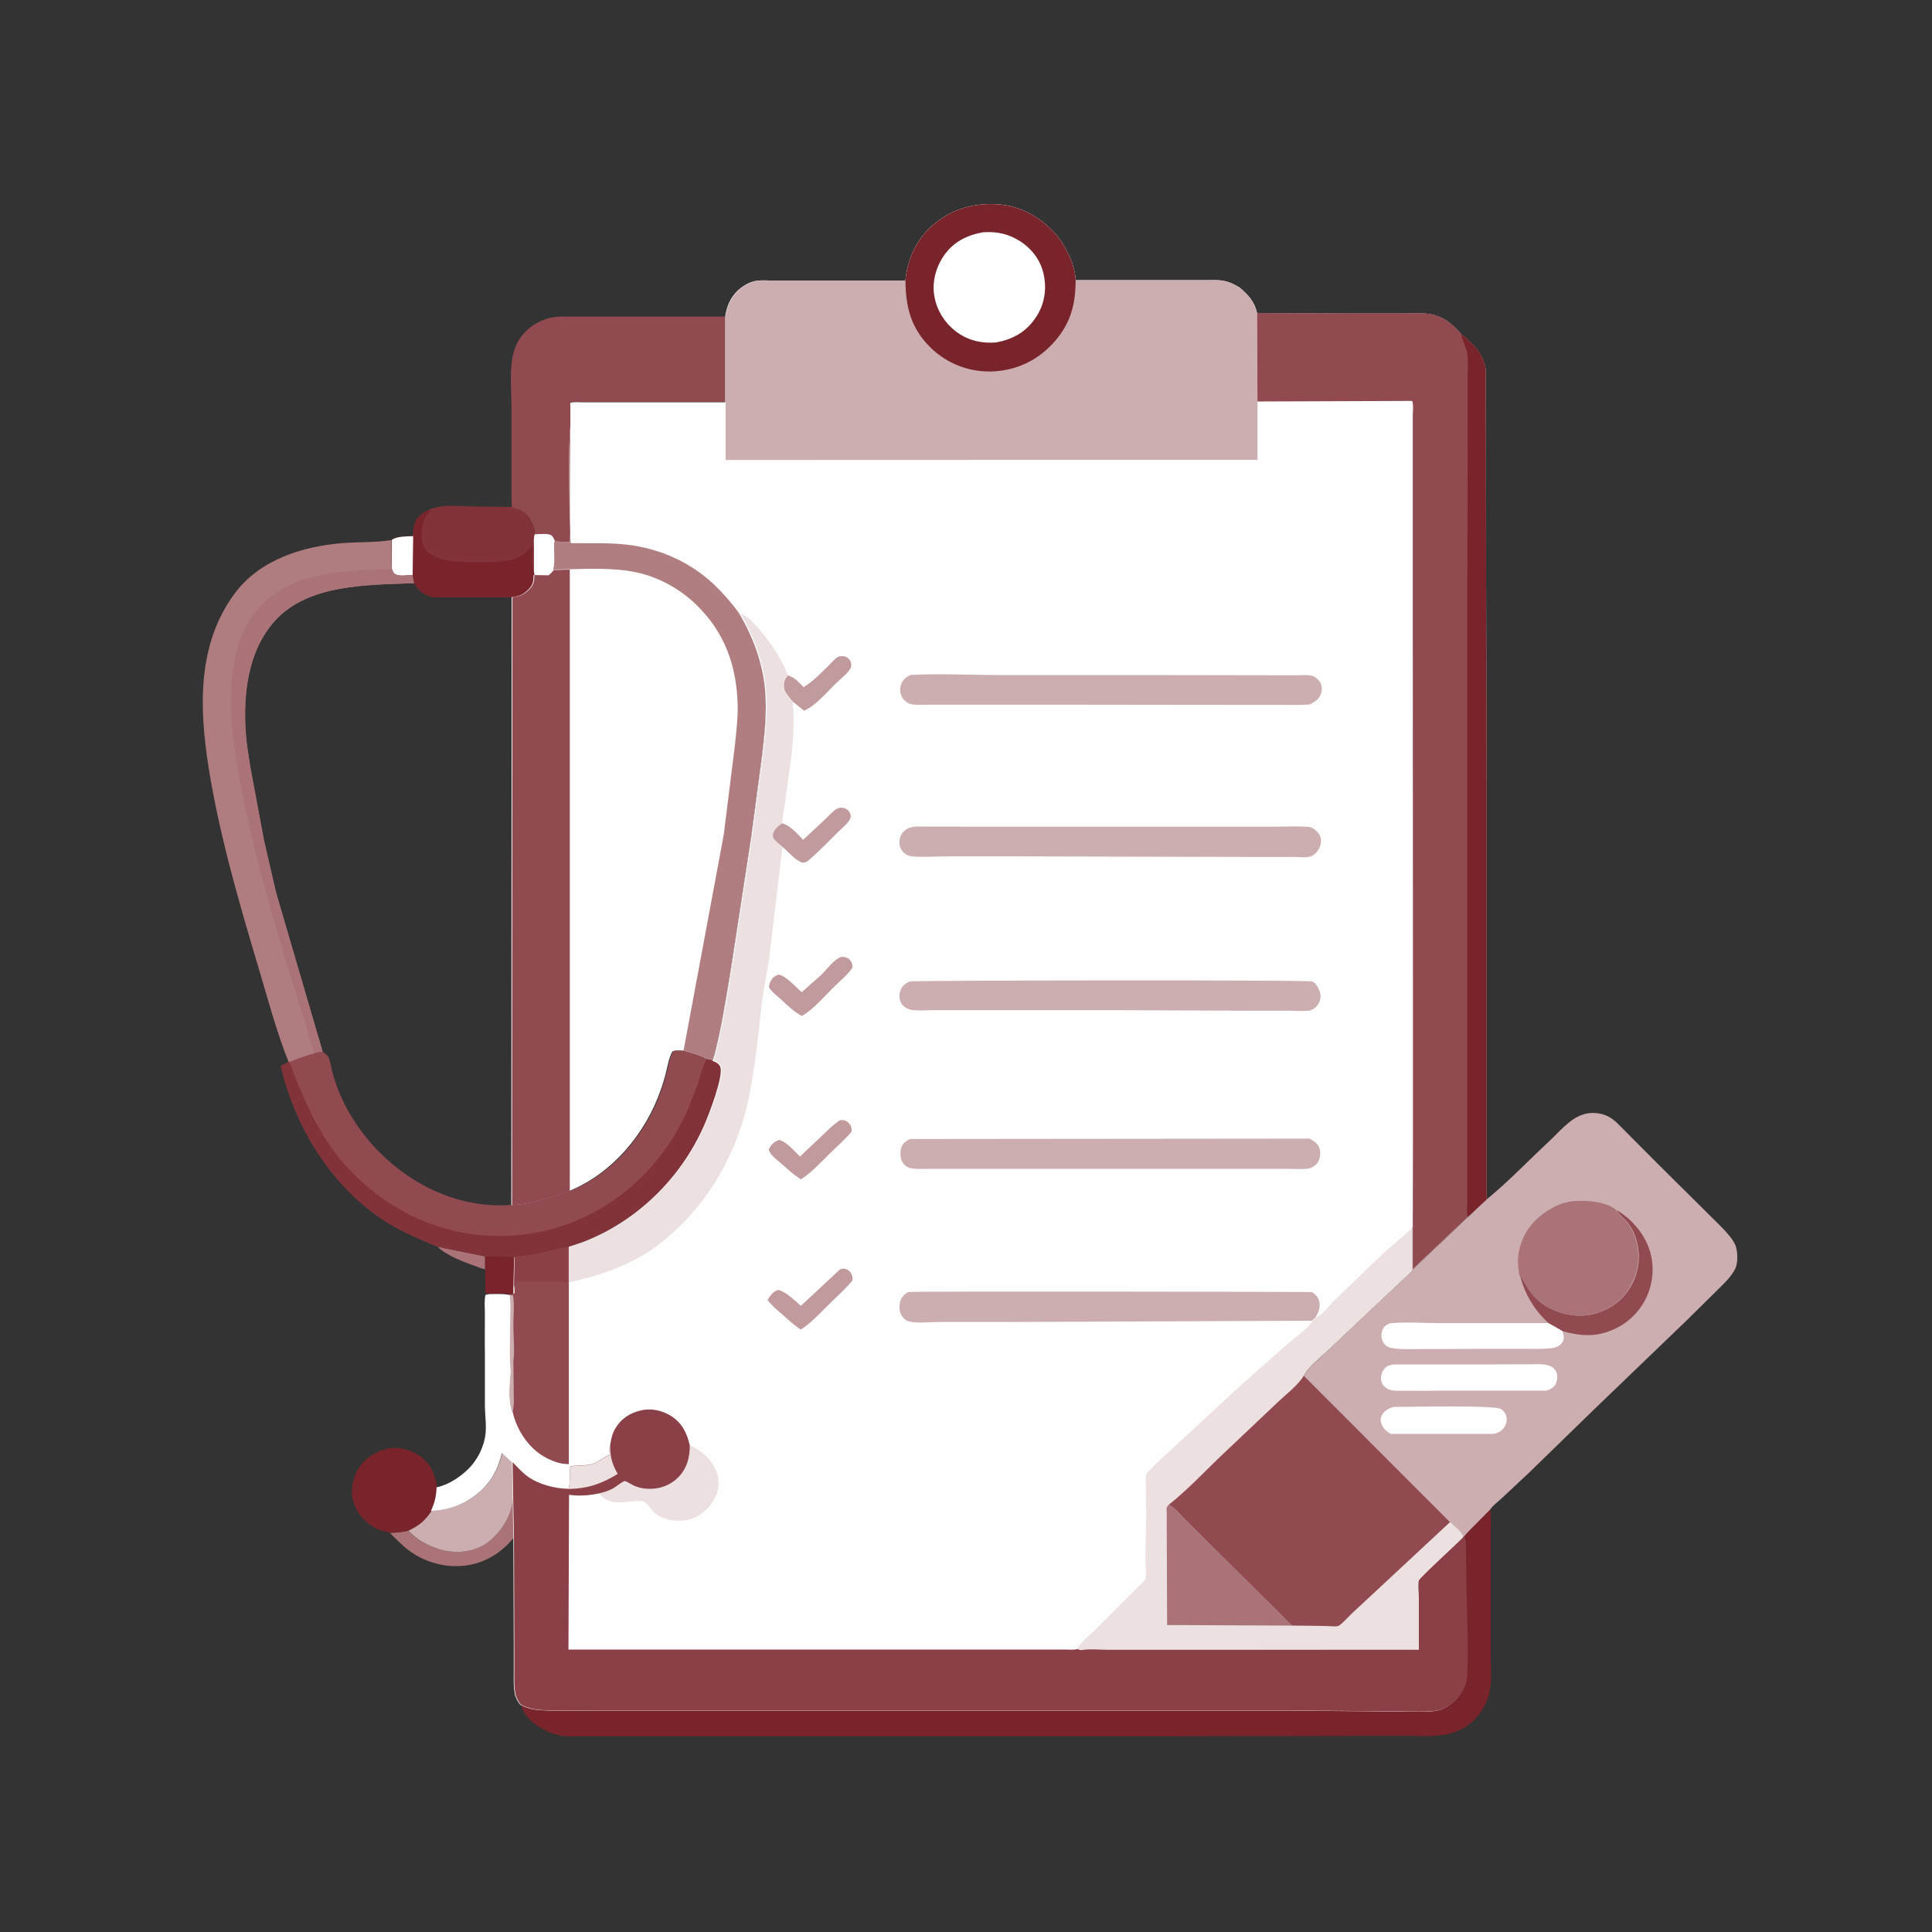 <?xml version="1.0" encoding="UTF-8"?>
<svg id="_Слой_1" data-name="Слой_1" xmlns="http://www.w3.org/2000/svg" version="1.1" viewBox="0 0 1024 1024">
  <rect x="0" y="0" width="1024" height="1024" fill="#333333" stroke="none"/>
  <!-- Generator: Adobe Illustrator 29.5.1, SVG Export Plug-In . SVG Version: 2.1.0 Build 141)  -->
  <defs>
    <style>
      .st0 {
        fill: #b07e81;
      }

      .st1 {
        fill: #c19a9d;
      }

      .st2 {
        fill: #a97377;
      }

      .st3 {
        fill: #914b50;
      }

      .st4 {
        fill: #af7c7f;
      }

      .st5 {
        fill: #79242a;
      }

      .st6 {
        fill: #cdaeb0;
      }

      .st7 {
        fill: #ece0e1;
      }

      .st8 {
        fill: #8a4046;
      }

      .st9 {
        fill: #823339;
      }

      .st10 {
        fill: #fefefe;
      }
    </style>
  </defs>
  <path class="st2" d="M231.9,660.8l25.2,5.1v6.8c-1.9-.3-3.9-1.2-5.8-1.9-6.1-2.1-14.8-5.5-19.4-10Z"/>
  <path class="st5" d="M257,665.9l15.8.3-.3,16.6v2.7c-1.1.5-1.5.5-2.5.6-3.4-.7-7-.4-10.4-.4-1.1,0-1.5,0-2.4-.7v-12.3c0,0-.1-6.8-.1-6.8Z"/>
  <path class="st9" d="M227.4,270.2c6.3-3,14.8-1.9,21.6-1.8l22.2.3c3.8,1,7.2,2.2,9.4,5.8,1.4,2.4,3.3,5.7,2.7,8.5,2.2,0,7.6-.7,9.1.7.8.8,1.5,2.2,1.8,3.3-.5,4.8.5,10.5-.6,15-.9,1.1-1.8,2.5-3.1,3l-7.3-.2c0,3.6-.5,5.4-3.1,8-2.9,2.7-4.7,3.3-8.6,3.7h-40.9c0,.1-1.3-.1-1.3-.1-4.8-1.1-7.3-3.4-9.8-7.4-.4-1.4-.5-2.8-.8-4.3-2.4,0-6.5.8-8.7-.2-1.5-.6-1.7-1.7-2.3-3v-15.4c2.4-2,8.2-1.9,11.3-2,0-2.2.2-4.9,1-7,1.3-3.4,4.4-5.4,7.6-7Z"/>
  <path class="st10" d="M283.4,283c2.2,0,7.6-.7,9.1.7.8.8,1.5,2.2,1.8,3.3-.5,4.8.5,10.5-.6,15-.9,1.1-1.8,2.5-3.1,3l-7.3-.2-.3-2.1v-12.8c0-2.3-.3-4.9.5-7Z"/>
  <path class="st5" d="M227.4,270.2l.3,1-.4.5c-2,2.4-2.7,3.7-3.3,6.7v.6c-.8,3.3-1,8.4,1,11.4,2.8,4.2,8.4,6,13.1,6.8,5.5.9,11,.8,16.6.8,5,0,9.9.1,14.8-.9l.9-.2c5.2-1.1,8.3-3.9,11.8-7.6,0,3.9-.7,9.8.6,13.4l.3,2.1c0,3.6-.5,5.4-3.1,8-2.9,2.7-4.7,3.3-8.6,3.7h-40.9c0,.1-1.3-.1-1.3-.1-4.8-1.1-7.3-3.4-9.8-7.4-.4-1.4-.5-2.8-.8-4.3-2.4,0-6.5.8-8.7-.2-1.5-.6-1.7-1.7-2.3-3v-15.4c2.4-2,8.2-1.9,11.3-2,0-2.2.2-4.9,1-7,1.3-3.4,4.4-5.4,7.6-7Z"/>
  <path class="st10" d="M207.6,286.2c2.5-2,8.3-1.9,11.4-2l-.3,20.6c-2.4,0-6.5.8-8.7-.2-1.5-.6-1.7-1.7-2.3-3v-15.4Z"/>
  <path class="st3" d="M384.5,167.4v45.6s-60.9,0-60.9,0h-14.5c-2,0-4.7-.3-6.6.3v12.6c-1.3,15.4-.5,31.7-.5,47.2,0,4.2.8,10.4-.2,14.4l-7.5-.3c-.3-1-1-2.5-1.8-3.3-1.5-1.4-6.9-.8-9.1-.7.5-2.8-1.3-6.1-2.7-8.5-2.2-3.6-5.6-4.8-9.4-5.8l-.2-5v-47.7c0-8.8-1.1-19.3.7-27.8,1.1-4.9,3.3-9.3,6.9-12.8,3.9-3.8,8.8-6.4,14.1-7.4,3.3-.6,7.1-.4,10.5-.4h17.3s63.8,0,63.8,0Z"/>
  <path class="st4" d="M153,563c-6.5-16.3-11.1-33.7-16.1-50.5-10.4-34.8-20.7-70.2-26.4-106.1-4.9-31.3-6-64.8,13.7-91.6,13.5-18.3,36.2-25.3,58-27,8.2-.6,16.7-.2,24.8-1.5h.5c0,0,.1,15.3.1,15.3.6,1.4.8,2.4,2.3,3,2.2.9,6.3.2,8.7.2.2,1.4.4,2.9.8,4.3-24.3,1-56.1.3-73.8,20-14.3,15.9-16.8,38.7-15.4,59.2.4,6.1,1.5,12.1,2.4,18.2l7.3,39.1,6.3,27.3,24.8,84.7c-1.5.2-3,.3-4.3.9-4.4,1.3-8.9,2.7-13.1,4.6h-.5Z"/>
  <path class="st2" d="M207.7,301.6c.6,1.4.8,2.4,2.3,3,2.2.9,6.3.2,8.7.2.2,1.4.4,2.9.8,4.3-24.3,1-56.1.3-73.8,20-14.3,15.9-16.8,38.7-15.4,59.2.4,6.1,1.5,12.1,2.4,18.2l7.3,39.1,6.3,27.3,24.8,84.7c-1.5.2-3,.3-4.3.9l-13.3-42.8c-9-29.5-17.6-59.2-23.9-89.5-3.3-16-6.4-32.3-7.1-48.7-.8-18.8,1.6-41.3,15.1-55.7,18-19.3,45.7-19.4,70.2-20.2Z"/>
  <path class="st5" d="M789.9,800c.6,4.9.2,10.1.2,15v26.6c0,0,0,35.5,0,35.5,0,5.7.5,12-.2,17.6-.7,5-2.8,9.8-5.9,13.9-4.6,6-11.1,9.6-18.4,10.9h-.7c-5.2,1-11,.6-16.3.6h-30.3c0,0-107.8.2-107.8.2h-206s-69.7,0-69.7,0h-34.6c-6-.4-11.7-2.9-16.5-6.4-2.3-1.7-4-3.5-5.7-5.9-.8-1.3-1.3-3-1.9-4.5,3,1.4,5.5,2.4,8.9,2.6,9.6.8,19.7.2,29.4.3h56.5c0,0,165.3,0,165.3,0h150.7s48.6.4,48.6.4c7.5,0,15.1.4,22.6,0,2.4-.1,5-.5,7.2-1.6l.6-.3c4.7-2.3,8.8-7,10.5-11.9.5-1.5.9-3.1,1-4.7.9-16.4-.2-33.3-.4-49.8l-.2-15.5c0-2.9.3-6.1-.9-8.8,1.1-1.6,2.8-3.1,4.1-4.5l9.8-9.9Z"/>
  <path class="st3" d="M301.9,631.3c23.2-9.3,40.8-30.6,48.8-53.9,1.2-3.4,2.1-6.8,3-10.3.8-3.3,1.3-6.8,3.1-9.8,1.6-.9,4.1-.6,5.9-.5,4,1.2,8.5,2.3,12.2,4.3l3.2.8c1.6.6,3.2,1.4,4,3,2.2,4.7-6.1,25.8-8.5,31.2-12.4,28.2-36,51.2-64.9,62.2l-7.2,2.4h-.6c-9.6,2.1-18.1,5.1-28,5.4l-15.8-.3-25.2-5.1c-9.4-4-18.1-7.5-26.8-12.9-28.8-18.1-48.6-50-56.2-82.9l4.1-2h.5c4.2-2,8.7-3.3,13.1-4.6,1.4-.6,2.9-.7,4.3-.9.9.7,2.4,1.6,3,2.6,1.3,2.3,1.6,6.2,2.4,8.8,1.4,4.9,3.1,9.7,5.3,14.3,15.9,33.4,51.8,58.6,89.8,55.5,10.4-.4,20.8-3.9,30.5-7.4Z"/>
  <path class="st9" d="M374.8,561.2l3.2.8c1.6.6,3.2,1.4,4,3,2.2,4.7-6.1,25.8-8.5,31.2-12.4,28.2-36,51.2-64.9,62.2l-7.2,2.4h-.6c-9.6,2.1-18.1,5.1-28,5.4l-15.8-.3-25.2-5.1c-9.4-4-18.1-7.5-26.8-12.9-28.8-18.1-48.6-50-56.2-82.9l4.1-2h.5c5.9,15.5,12.3,31.1,21.9,44.8,8.2,11.7,19,21.9,30.9,29.7,23.9,15.8,52.4,21.1,80.4,15.3,35.2-7.3,63.6-32.1,77.9-64.6l5.4-13.7c1.4-4.1,2.1-9.3,4.6-12.9l.3-.4Z"/>
  <path class="st6" d="M788,635.7c11.7-9.6,22.3-20.8,33.4-31.1,5-4.7,10.3-11.2,16.8-13.6l.6-.2c4-1.5,9.4-1.1,13.3.8,1.8.9,3.4,2.1,4.9,3.5l21.6,21.7,24.8,24.6c4.2,4.3,8.9,8.5,12.8,13.1,1.6,1.9,3.2,4.1,3.9,6.4,1,3.2,1.1,9-.6,12-2.3,4.3-6.2,7.8-9.6,11.2l-16,15.8-49.6,47.7-33.7,32.8-14.1,13.2c-2,1.9-5.3,4.3-6.7,6.5l-9.8,9.9c-1.3,1.4-3,2.9-4.1,4.5h-.4c-1-2.5-5-5.7-7-7.6l-77.5-77.6c2.2-4.5,8.8-9.6,12.4-13.2l45.2-42.6v-22.7s.3-.5.3-.5v22.5s29.2-27.7,29.2-27.7l9.9-9.3Z"/>
  <path class="st10" d="M738.3,745.7c7.7,0,53.5-1,57,1,1.4.8,2.8,2.5,3.1,4.1.4,2.1,0,4.1-1.2,5.8-1.5,2.1-3.2,2.9-5.7,3.4h-54.5c-2.3-1.5-4.2-3.1-5-5.9-.5-1.5-.3-2.7.5-4.1,1.3-2.4,3.4-3.5,5.9-4.2Z"/>
  <path class="st3" d="M856.7,641.3c8.4,4.8,15.6,13.4,18.1,22.9,2.3,8.7,1,18.2-3.5,26-4.9,8.5-12.9,14.3-22.4,16.6-6.9,1.7-13.9.6-20.6-1.2l-7.5-4.3c-7.3-6.6-12.3-14.8-14.9-24.3l.3-.2.5.6c3.6,6.2,6.2,10.7,12.5,14.7,7.2,4.5,17,6.5,25.3,4.4,7.6-1.9,14.8-6.4,19-13.3l.4-.6c2.1-3.4,3.3-6.5,4.1-10.4,1.8-8.1-.3-18-5.5-24.5-1.6-2-4.2-3.8-5.4-5.9l-.2-.5Z"/>
  <path class="st10" d="M828.2,705.6l.6,2.6c.2,1.4-.3,2.8-1.2,3.9-1.4,1.6-3.5,2.3-5.6,2.5-4.4.5-9.1.3-13.6.3h-23.3c0,.1-30.1.1-30.1.1-4.9,0-10.1.3-15-.2-2-.2-4.1-.4-5.6-1.8-1.3-1.2-2.1-2.9-2.2-4.7,0-2.1.3-3.9,1.9-5.4.9-.8,2.1-1.5,3.3-1.6,8.7-.7,17.9,0,26.7,0h56.5c0-.1,7.5,4.2,7.5,4.2Z"/>
  <path class="st10" d="M738.2,723.2h53.1c0-.1,18.7-.1,18.7-.1,3.7,0,8.4-.5,11.8,1,1.4.6,2.7,2,3.2,3.4.7,1.8.4,4.4-.5,6.1-1.1,2-2.9,2.8-4.9,3.5h-59.3c0,.1-15.7,0-15.7,0-2.7,0-6.5.4-9-.9-1.7-.9-3.1-2.2-3.5-4.2-.4-2.1,0-4.2,1.2-5.9,1.3-1.9,2.7-2.5,4.9-2.8Z"/>
  <path class="st2" d="M805.8,677.1c-.9-1.4-.9-4.5-1.1-6.1-.8-7.6,2.2-16.2,7.1-22,5.3-6.2,14.1-11.8,22.4-12.4,6.7-.5,17.1.2,22.4,4.7l.2.5c1.2,2.1,3.9,3.9,5.4,5.9,5.2,6.5,7.3,16.4,5.5,24.5-.8,3.9-2.1,7-4.1,10.4l-.4.6c-4.1,6.9-11.4,11.4-19,13.3-8.3,2.1-18.1.1-25.3-4.4-6.3-4-8.9-8.5-12.5-14.7l-.5-.6-.3.2Z"/>
  <path class="st10" d="M294.2,287l7.5.3c1.1-4,.2-10.2.2-14.4,0-15.5-.8-31.8.4-47.2.2,7.7-.7,60.2.3,61.8,9.6,0,19.5-.4,29,.7,18.6,2,35.6,9.8,48.8,23.1,4.2,4.2,8.1,8.7,11.5,13.6,7.2,12.3,12.3,25.9,13.6,40.1,1.1,11.9-.2,23.8-1.6,35.6l-5.7,42.6-11.1,72.2c-2.4,14.1-4.5,28.8-8.2,42.6l-1.2,3.9-3.2-.8c-3.7-2-8.1-3.1-12.2-4.3-1.8,0-4.3-.4-5.9.5-1.7,2.9-2.3,6.5-3.1,9.8-.8,3.5-1.8,6.9-3,10.3-8,23.2-25.6,44.5-48.8,53.9-9.7,3.5-20.1,7-30.5,7.4l.2-315.7v-6.5c3.8-.5,5.7-1,8.5-3.7,2.7-2.6,3.1-4.4,3.1-8l7.3.2c1.3-.6,2.2-2,3.1-3,1.2-4.5.1-10.3.6-15Z"/>
  <path class="st0" d="M294.2,287l7.5.3c1.1-4,.2-10.2.2-14.4,0-15.5-.8-31.8.4-47.2.2,7.7-.7,60.2.3,61.8,9.6,0,19.5-.4,29,.7,18.6,2,35.6,9.8,48.8,23.1,4.2,4.2,8.1,8.7,11.5,13.6,7.2,12.3,12.3,25.9,13.6,40.1,1.1,11.9-.2,23.8-1.6,35.6l-5.7,42.6-11.1,72.2c-2.4,14.1-4.5,28.8-8.2,42.6l-1.2,3.9-3.2-.8c-3.7-2-8.1-3.1-12.2-4.3l21.3-114.4,6-48.1c.6-6.6,1.5-13.1,1.4-19.7-.4-21.4-6.7-39.5-22.4-54.5-9-8.6-20.7-14.8-33-17.1-10.9-2-22.9-1.6-34-1.3l-8.4.2c1.2-4.5.1-10.3.6-15Z"/>
  <path class="st3" d="M293.6,302.1l8.4-.2v329.4c-9.8,3.5-20.2,7-30.6,7.4l.2-315.7v-6.5c3.8-.5,5.7-1,8.5-3.7,2.7-2.6,3.1-4.4,3.1-8l7.3.2c1.3-.6,2.2-2,3.1-3Z"/>
  <path class="st2" d="M216.3,811.2c5.1,5.8,14.3,10.2,21.9,11.1,7.3.9,15.2-.7,21-5.4,7-5.7,11.8-13.7,12.6-22.7l.4,20.9c-6.3,7.8-14.9,13.2-24.9,14.6-10.6,1.5-21.8-1.4-30.4-7.8-3.8-2.8-7-6.2-10.3-9.5,3.3-.1,6.4-.3,9.7-1.2Z"/>
  <path class="st6" d="M228.6,800.7c7.3-.2,14.5-2.2,20.6-6.2,9.2-6,14.6-13.8,17-24.5l5.4,5,.3,19.2c-.8,9-5.6,16.9-12.6,22.7-5.8,4.7-13.7,6.3-21,5.4-7.6-.9-16.8-5.3-21.9-11.1,5.6-2.7,8.9-5.3,12.3-10.5Z"/>
  <path class="st5" d="M206.7,812.4c-2.8-.7-5.6-1.3-8.1-2.7-5.7-3.1-10-8.4-11.6-14.7-1.3-5.2.1-12.1,2.9-16.6,3.4-5.4,9-9.1,15.2-10.5,6.1-1.3,12.4.3,17.4,3.8,5.9,4.1,8.1,9.8,9.2,16.6-.3,4.7-1,8.2-3,12.5-3.4,5.2-6.7,7.9-12.3,10.5-3.2.9-6.3,1-9.7,1.2Z"/>
  <path class="st10" d="M479.9,148.5c1.3-12.1,6.3-22.7,16-30.4,10-8,22.4-11,35.1-9.6,11.8,1.3,23.1,8.4,30.2,17.7,4.5,5.9,8.6,14.8,8.9,22.3h54.2s15.1,0,15.1,0c2.9,0,6-.2,8.8.3,3.2.5,6,1.9,8.8,3.6,4.7,3.9,7.9,7.5,9.3,13.6l52.5.2h25.3c5.4,0,12.4-.7,17.4,1.2l.8.3c5.2,2,8.7,5.5,12.3,9.6,5.9,4.5,11.9,10.7,12.8,18.5l.5,215.8v224.2s-9.9,9.3-9.9,9.3l-29.2,27.7v-22.5s-.3.5-.3.5v22.7s-45.2,42.6-45.2,42.6c-3.6,3.5-10.3,8.6-12.4,13.2l77.5,77.6c2.1,1.9,6.1,5.1,7,7.7h.4c1.2,2.6.9,5.8.9,8.7l.2,15.5c.2,16.5,1.3,33.4.4,49.8,0,1.6-.4,3.2-1,4.7-1.7,4.9-5.9,9.6-10.5,11.9l-.6.3c-2.2,1.1-4.8,1.5-7.2,1.6-7.5.4-15.1,0-22.6,0l-48.6-.4h-150.7s-165.3,0-165.3,0h-56.5c-9.7-.1-19.8.4-29.4-.4-3.4-.3-5.9-1.2-8.9-2.6-1.3-1-2.9-4.4-3.2-6v-.6c-.7-3.2-.5-6.6-.5-9.8v-16.1s-.2-56-.2-56l-.4-20.9-.3-19.2-5.4-5c-2.4,10.7-7.7,18.5-17,24.5-6.1,4-13.3,6-20.6,6.2,2-4.2,2.8-7.8,3-12.5,6.2-1.2,12.9-5.7,17.2-10.1,4.2-4.3,7.2-10.1,8.4-16,1.1-5.4.1-11.3,0-16.8v-29.1c-.1,0,0-20.1,0-20.1,0-3.1-.4-6.8.3-9.9l2-.4c3.5,0,7-.3,10.4.4,1.1,0,1.4,0,2.4-.6v-2.7c0,0,.4-16.6.4-16.6,10-.3,18.4-3.3,28-5.3h.6c0,0,7.2-2.4,7.2-2.4,28.9-11,52.5-34,64.9-62.2,2.4-5.4,10.6-26.5,8.5-31.2-.8-1.7-2.4-2.4-4-3l1.2-3.9c3.6-13.9,5.8-28.5,8.2-42.6l11.1-72.2,5.7-42.6c1.4-11.9,2.7-23.7,1.6-35.6-1.3-14.2-6.4-27.8-13.6-40.1-3.4-4.9-7.3-9.3-11.5-13.6-13.2-13.3-30.3-21.1-48.8-23.1-9.5-1-19.4-.6-29-.7-1-1.6-.2-54.1-.3-61.8v-12.6c1.9-.6,4.6-.3,6.6-.3h14.5s61,0,61,0v-45.6c.8-5.2,2.6-9.6,6.4-13.4,2.5-2.4,6.2-4.7,9.7-5.3,2.7-.5,5.8-.2,8.5-.2h14s56.8,0,56.8,0Z"/>
  <path class="st1" d="M417.6,358c3.6,1,5.8,3.6,8.3,6.2,5-3,8.9-7.2,13.1-11.2,1.4-1.4,3.6-4.1,5.3-4.9.8-.4,2.7-.4,3.5-.2,1.5.5,2.8,1.8,3.2,3.3.3,1,.3,2.3-.3,3.2-1.7,2.8-5.3,5.5-7.6,7.8-4.9,4.7-10.6,11.7-16.9,14.5l-6-4.8c-1.7-2.1-4.4-4.8-4.7-7.5-.3-2.7.4-4.4,2.1-6.4Z"/>
  <path class="st1" d="M414.5,436.4c4,.8,8.4,5.8,11.2,8.7l11.8-11c1.8-1.7,3.7-3.9,5.7-5.2.8-.5,1.8-.8,2.7-.8,1.4,0,3,.6,3.9,1.7.7.8,1.1,1.9,1.1,3-.2,2.7-4.1,5.6-5.9,7.4-5.4,5.2-10.6,10.8-16.3,15.7-1.1.9-2,1.4-3.5,1.3-4-1.4-7.3-5.8-10.6-8.4-1.8-1.5-3.6-2.8-4.9-4.7-.2-.8-.3-1.5,0-2.4.7-2.4,2.7-4.1,4.8-5.3Z"/>
  <path class="st1" d="M445.1,593.7c1.9-.1,3.3,0,4.7,1.5,1.3,1.3,1.7,2.7,1.6,4.5-3.4,4.2-7.7,7.8-11.5,11.6-4.8,4.7-9.7,10.1-15.4,13.8-3.8-2.4-7-5.4-10.4-8.4-1.9-1.6-5.8-4.5-6.5-6.9-.2-.7.2-1.3.6-1.9,1.1-1.9,2.8-3.1,4.9-3.7,4,1.1,8,6,10.9,8.8l12.8-12.1c2.6-2.5,5.3-5.2,8.4-7.1Z"/>
  <path class="st1" d="M445.4,672.7c.5-.1,1.3-.3,1.9-.3,1.3.1,2.8,1,3.6,2.1.9,1.3,1.1,2.7.9,4.2-4,4.8-8.8,9-13.2,13.4-4.5,4.4-8.9,9.2-14.1,12.6-3.7-2.3-7-5.5-10.3-8.4-2.7-2.3-5.3-4.5-7.4-7.3,1.5-2.4,2.9-4.5,5.7-5.3,4.1.9,8.8,5.7,12,8.4l20.4-19,.4-.3Z"/>
  <path class="st1" d="M446.2,507.2h.6c1.6,0,3.1.7,4,2,1,1.4,1.1,2.3.9,3.9-2.6,3.7-6.8,7.1-10,10.3-5.1,5-10.5,11.6-16.7,15.1-4.3-2.3-7.9-5.9-11.5-9.2-2-1.7-4.5-3.7-5.9-6,0-1,.2-1.8.6-2.7,1-2.2,2.1-3.2,4.4-4,3.6.2,9.5,6.8,12.3,9.3l10.4-9.2c3.2-3.1,6.6-8.3,10.9-9.6Z"/>
  <path class="st7" d="M365.5,766c6,2.5,11.8,7.7,14.2,13.8,1.5,3.8,1.6,8.7,0,12.5-2.4,5.4-6.7,10.2-12.2,12.3-5.4,2.1-11.8,2-17.1-.6-1.4-.7-2.9-1.5-4-2.7-1.9-2-2.9-4.6-5.7-5.5-2.2-.7-4.7-.1-6.9.1-6.2.8-12.6.9-16.5-4.6,2.7-.6,5.2-1.4,7.6-2.7,1.4-.8,4.8-3.6,6-3.8.7-.1,4.2,2.2,5.3,2.6,2.3.9,4.8,1.4,7.3,1.5,6,.2,11.5-1.8,15.7-6,4.7-4.7,6.2-10.6,6.2-17Z"/>
  <path class="st3" d="M300.9,660.9h.6c0,0,0,18.9,0,18.9v96.2c-5.1.1-10.3-2.1-14.5-4.8-7.5-4.8-13.3-13.9-15.2-22.6-2.5-6.4-1.4-15.1-.9-21.8-.9-9.5-.2-19.6-.2-29.2,0-3.7.2-7.6-.3-11.3v-.3c.9,0,1.3,0,2.3-.6v-2.7c0,0,.4-16.6.4-16.6,10-.3,18.4-3.3,28-5.3Z"/>
  <path class="st6" d="M270.1,686.3l1.8.3c.9,5.1.1,11.2.2,16.4,0,5.7.8,12.8,0,18.3l.2,16.6c0,3.5.3,7.4-.7,10.7-2.5-6.4-1.4-15.1-.9-21.8-.9-9.5-.2-19.6-.2-29.2,0-3.7.2-7.6-.3-11.3Z"/>
  <path class="st8" d="M272.8,666.2c10-.3,18.4-3.3,28-5.3v18.4s-27.4,0-27.4,0c-.6,1.2-.7,2.3-1,3.5l.3-16.6Z"/>
  <path class="st6" d="M482.1,520.2c2.2-.6,210.5-.9,213.3,0,1.9.6,3.2,3,3.9,4.8.8,2.1.9,3.9,0,6-1.1,2.4-2.5,3.7-5,4.6-3.8.5-7.9.1-11.7.1h-20.9c0,0-70.2-.3-70.2-.3h-74.8s-21.8,0-21.8,0c-3.7,0-7.9.4-11.5-.1-2.2-.3-4.5-1.6-5.7-3.5-1.1-1.8-1.2-4.7-.5-6.7.8-2.5,2.7-3.9,5-4.9Z"/>
  <path class="st6" d="M483.2,357.7c15-.7,30.3,0,45.4.1h82.4c0,0,62.7.1,62.7.1h14.3c2.3,0,5.3-.3,7.5.3,1.7.5,3.5,2.2,4.3,3.6.9,1.7,1,4,.4,5.8-1,3-3.3,4.4-6,5.8-5.2.4-10.5.2-15.7.2h-27s-88.2-.1-88.2-.1h-56.5c0,0-15.9,0-15.9,0-2.6,0-5.9.3-8.4-.4-1.9-.5-3.9-2.4-4.7-4.2-.9-2.1-.9-4.5,0-6.6,1-2.5,2.9-3.7,5.3-4.8Z"/>
  <path class="st6" d="M695.7,700l-46.3.2-116.1.5h-36.2c-4.5,0-11,.8-15.3-.3-1.8-.4-3.7-2.4-4.4-4.1-.9-2-.8-5.2,0-7.3.8-1.8,2.3-3.5,4.2-4.2,1.4-.5,213.2-.1,213.5,0,.2,0,.3.1.5.2,1.6,1,3.2,2.7,3.6,4.6.8,3.4-.4,5.9-2,8.8-.7.5-1.2.8-1.6,1.6Z"/>
  <path class="st6" d="M482.3,603.7l211.9-.2c1.7,1,3.8,2.3,4.7,4.1,1.1,2.1,1,4.5.4,6.7-.7,2.4-2.5,3.7-4.6,4.8-3.5.9-7.8.4-11.4.4h-20.8s-86.1,0-86.1,0h-66.6s-17.1,0-17.1,0c-3.3,0-7,.3-10.3-.4-1.7-.4-3.4-1.8-4.2-3.3-1.1-2-1.2-5.3-.5-7.5.7-2.4,2.5-3.5,4.6-4.6Z"/>
  <path class="st6" d="M510.2,438.2h126c0,0,35.9,0,35.9,0,6.8,0,13.8-.4,20.6,0,1.7.1,2.9.4,4.2,1.5,1.7,1.4,3.1,3.2,3.2,5.4.2,2.5-.7,4.9-2.4,6.7-.8.9-1.8,1.7-3,2.1-2.4.8-5.9.3-8.4.3h-17.8c0,0-128.4-.3-128.4-.3h-37.6c-6.3,0-12.9.5-19.1,0-1.7-.2-3.1-.8-4.4-2-1.5-1.4-2.3-3.5-2.3-5.6,0-2.1.8-4.1,2.3-5.6,1.1-1.1,2.3-1.8,3.8-2.2,2.7-.7,6.1-.4,8.8-.4h18.3Z"/>
  <path class="st7" d="M392.2,324.9c4.2,1.9,6.7,4.7,9.7,8.1,6.2,7,12.1,15.7,15.5,24.4l.2.6c-1.8,2-2.4,3.7-2.1,6.4.3,2.8,3,5.5,4.7,7.5v.6c0,3,.4,6,.4,9,0,6.1-.3,12-1,18.1l-3.4,24.9c-.6,3.9-1.4,7.9-1.6,11.9-2.1,1.2-4.1,2.9-4.8,5.3-.3.8-.1,1.5,0,2.4,1.3,2,3.1,3.3,4.9,4.7l-7.1,59.7-3.4,20c-2.3,18.7-3.8,38-8,56.3-6.8,30-24.1,58.2-49.1,76.3-13.2,9.6-29.8,15.2-45.6,18.6v-18.9c0,0,7.3-2.4,7.3-2.4,28.9-11,52.5-34,64.9-62.2,2.4-5.4,10.6-26.5,8.5-31.2-.8-1.7-2.4-2.4-4-3l1.2-3.9c3.6-13.9,5.8-28.5,8.2-42.6l11.1-72.2,5.7-42.6c1.4-11.9,2.7-23.7,1.6-35.6-1.3-14.2-6.4-27.8-13.6-40.1Z"/>
  <path class="st7" d="M748.6,650.7v22.7s-45.2,42.6-45.2,42.6c-3.6,3.5-10.3,8.6-12.4,13.2-3.3,5.2-9.3,9.8-13.8,14l-28.2,26.7c-9.7,9.1-18.9,19.4-29.4,27.5,3.1,1.8,5.6,4.9,8.2,7.4l12.3,12.3,44.8,44.4,17.5.2c2,0,5.1.4,7,0,1.3-.3,5.7-5.3,7-6.4l52.2-48.6c2.1,1.9,6.1,5.1,7,7.7-2.9,3.2-23.4,21.8-23.7,23.2-.5,2.4,0,6.4,0,9v27.7s-128.2-.1-128.2-.1h-36c-4.7,0-10.4-.5-15,.2l-1.8-.6c2-3.5,6.6-7.1,9.6-10l22.9-22.9c.7-.7,3.5-3.1,3.7-3.8.7-2.7,0-7.4,0-10.2l.4-24-.2-16.4c0-1.1-.1-4.6.4-5.5.4-.9,2-2.1,2.7-2.9,3.2-3.4,6.9-6.5,10.3-9.7l36.8-34,25-22.1c4.2-3.7,10.3-7.6,13.4-12.3.4-.8.9-1.1,1.6-1.6h.1c3.4-1.7,6.8-6.3,9.5-9l26.3-25.3,15.3-13.3Z"/>
  <path class="st2" d="M684.8,861.6l-66.2-.3-.2-50.4v-9.3c0-.7-.2-2.1,0-2.6.2-.6.7-1,1.1-1.5,3.1,1.8,5.6,4.9,8.2,7.4l12.3,12.3,44.8,44.4Z"/>
  <path class="st3" d="M691,729.2l77.5,77.6-52.2,48.6c-1.2,1.1-5.7,6.1-7,6.4-1.8.5-5,0-7,0l-17.5-.2-44.8-44.4-12.3-12.3c-2.5-2.5-5-5.6-8.2-7.4,10.4-8.2,19.7-18.4,29.4-27.5l28.2-26.7c4.5-4.3,10.6-8.8,13.8-14Z"/>
  <path class="st8" d="M323.4,765.9c.5-3.2,1.1-6.1,2.8-8.9,2.9-5,7.7-8.1,13.3-9.4,5.6-1.4,11.3-.1,16.2,2.9,5.8,3.7,8.4,9,9.9,15.6,0,6.4-1.5,12.3-6.2,17-4.2,4.2-9.8,6.2-15.7,6-2.5,0-5-.6-7.3-1.5-1.1-.4-4.6-2.7-5.3-2.6-1.3.2-4.6,3-6,3.8-2.4,1.3-4.9,2.1-7.6,2.7-5.4,1.2-10.4,1.5-15.9.8l-.3,82h207.2s43.9,0,43.9,0h12.3c2,0,4.3.3,6.3-.3l1.8.6c4.6-.8,10.3-.2,15-.2h36c0,0,128.2,0,128.2,0v-27.7c0-2.6-.6-6.6,0-9,.3-1.4,20.8-20,23.7-23.2h.4c1.2,2.6.9,5.8.9,8.7l.2,15.5c.2,16.5,1.3,33.4.4,49.8,0,1.6-.4,3.2-1,4.7-1.7,4.9-5.9,9.6-10.5,11.9l-.6.3c-2.2,1.1-4.8,1.5-7.2,1.6-7.5.4-15.1,0-22.6,0l-48.6-.4h-150.7s-165.3,0-165.3,0h-56.5c-9.7-.1-19.8.4-29.4-.4-3.4-.3-5.9-1.2-8.9-2.6-1.3-1-2.9-4.4-3.2-6v-.6c-.7-3.2-.5-6.6-.5-9.8v-16.1s-.2-56-.2-56l-.4-20.9-.3-19.2c2.5,2.5,5,5.4,7.9,7.5,5.9,4.3,14.6,6.5,21.8,6.6.3-1,.3-2,.5-3l.3-8.9c4-.8,9.1-.1,12.8-1.6,2.2-.9,4.1-2.6,6.2-3.6.8-.4,1.4-.7,2-1.2-.3-1.6-.2-2.8,0-4.4v-.5Z"/>
  <path class="st7" d="M323.4,765.9c0,6.2.9,9.9,4,15.3-8.5,5.3-16.1,7.8-26,8,.3-1,.3-2,.5-3l.3-8.9c4-.8,9.1-.1,12.8-1.6,2.2-.9,4.1-2.6,6.2-3.6.8-.4,1.4-.7,2-1.2-.3-1.6-.2-2.8,0-4.4v-.5Z"/>
  <path class="st3" d="M666.3,165.9l52.5.2h25.3c5.4,0,12.4-.7,17.4,1.2l.8.3c5.2,2,8.7,5.5,12.3,9.6,5.9,4.5,11.9,10.7,12.8,18.5l.5,215.8v224.2s-9.9,9.3-9.9,9.3l-29.2,27.7v-22.5s.1-45.1.1-45.1v-76s-.1-219.5-.1-219.5v-71s0-18,0-18c0-2.4.5-5.9-.3-8.1l-82.2.3-.2-46.9Z"/>
  <path class="st5" d="M774.6,177.2c5.9,4.5,11.9,10.7,12.8,18.5l.5,215.8v224.2s-9.9,9.3-9.9,9.3c-.8-2.9-.4-6-.3-8.9v-16.1c0,0,0-53.9,0-53.9v-257.7c.1,0,.2-83.5.2-83.5v-24.4c0-4.3.4-9.1-.3-13.4-.5-3.3-2.3-5.8-2.9-8.9l-.2-.9Z"/>
  <path class="st6" d="M479.9,148.5c1.3-12.1,6.3-22.7,16-30.4,10-8,22.4-11,35.1-9.6,11.8,1.3,23.1,8.4,30.2,17.7,4.5,5.9,8.6,14.8,8.9,22.3h54.2s15.1,0,15.1,0c2.9,0,6-.2,8.8.3,3.2.5,6,1.9,8.8,3.6,4.7,3.9,7.9,7.5,9.3,13.6l.2,46.9v30.8s-281.9.1-281.9.1v-30.6s0-45.6,0-45.6c.9-5.2,2.6-9.6,6.5-13.4,2.5-2.4,6.2-4.7,9.7-5.3,2.7-.5,5.8-.2,8.5-.2h14s56.8,0,56.8,0Z"/>
  <path class="st5" d="M479.9,148.5c1.3-12.1,6.3-22.7,16-30.4,10-8,22.4-11,35.1-9.6,11.8,1.3,23.1,8.4,30.2,17.7,4.5,5.9,8.6,14.8,8.9,22.3,0,13.5-3,24-12.5,34-8.7,9.2-19.9,14.1-32.5,14.4-11.9.2-23.3-4.3-31.8-12.6-10.5-10.2-13.3-21.6-13.4-35.8Z"/>
  <path class="st10" d="M521.2,123.1c7.2-.5,13.6.9,19.7,4.9,6.4,4.2,11,10.5,12.4,18.1,1.6,8.1,0,16.2-4.8,22.9-5.1,7.2-11.9,10.9-20.5,12.5-7.3.6-14.1-.8-20.2-5-6.4-4.4-11.1-11.4-12.5-19.1-1.5-7.6.7-15.8,5.1-22.1,5.1-7.2,12.2-10.7,20.7-12.2Z"/>
</svg>